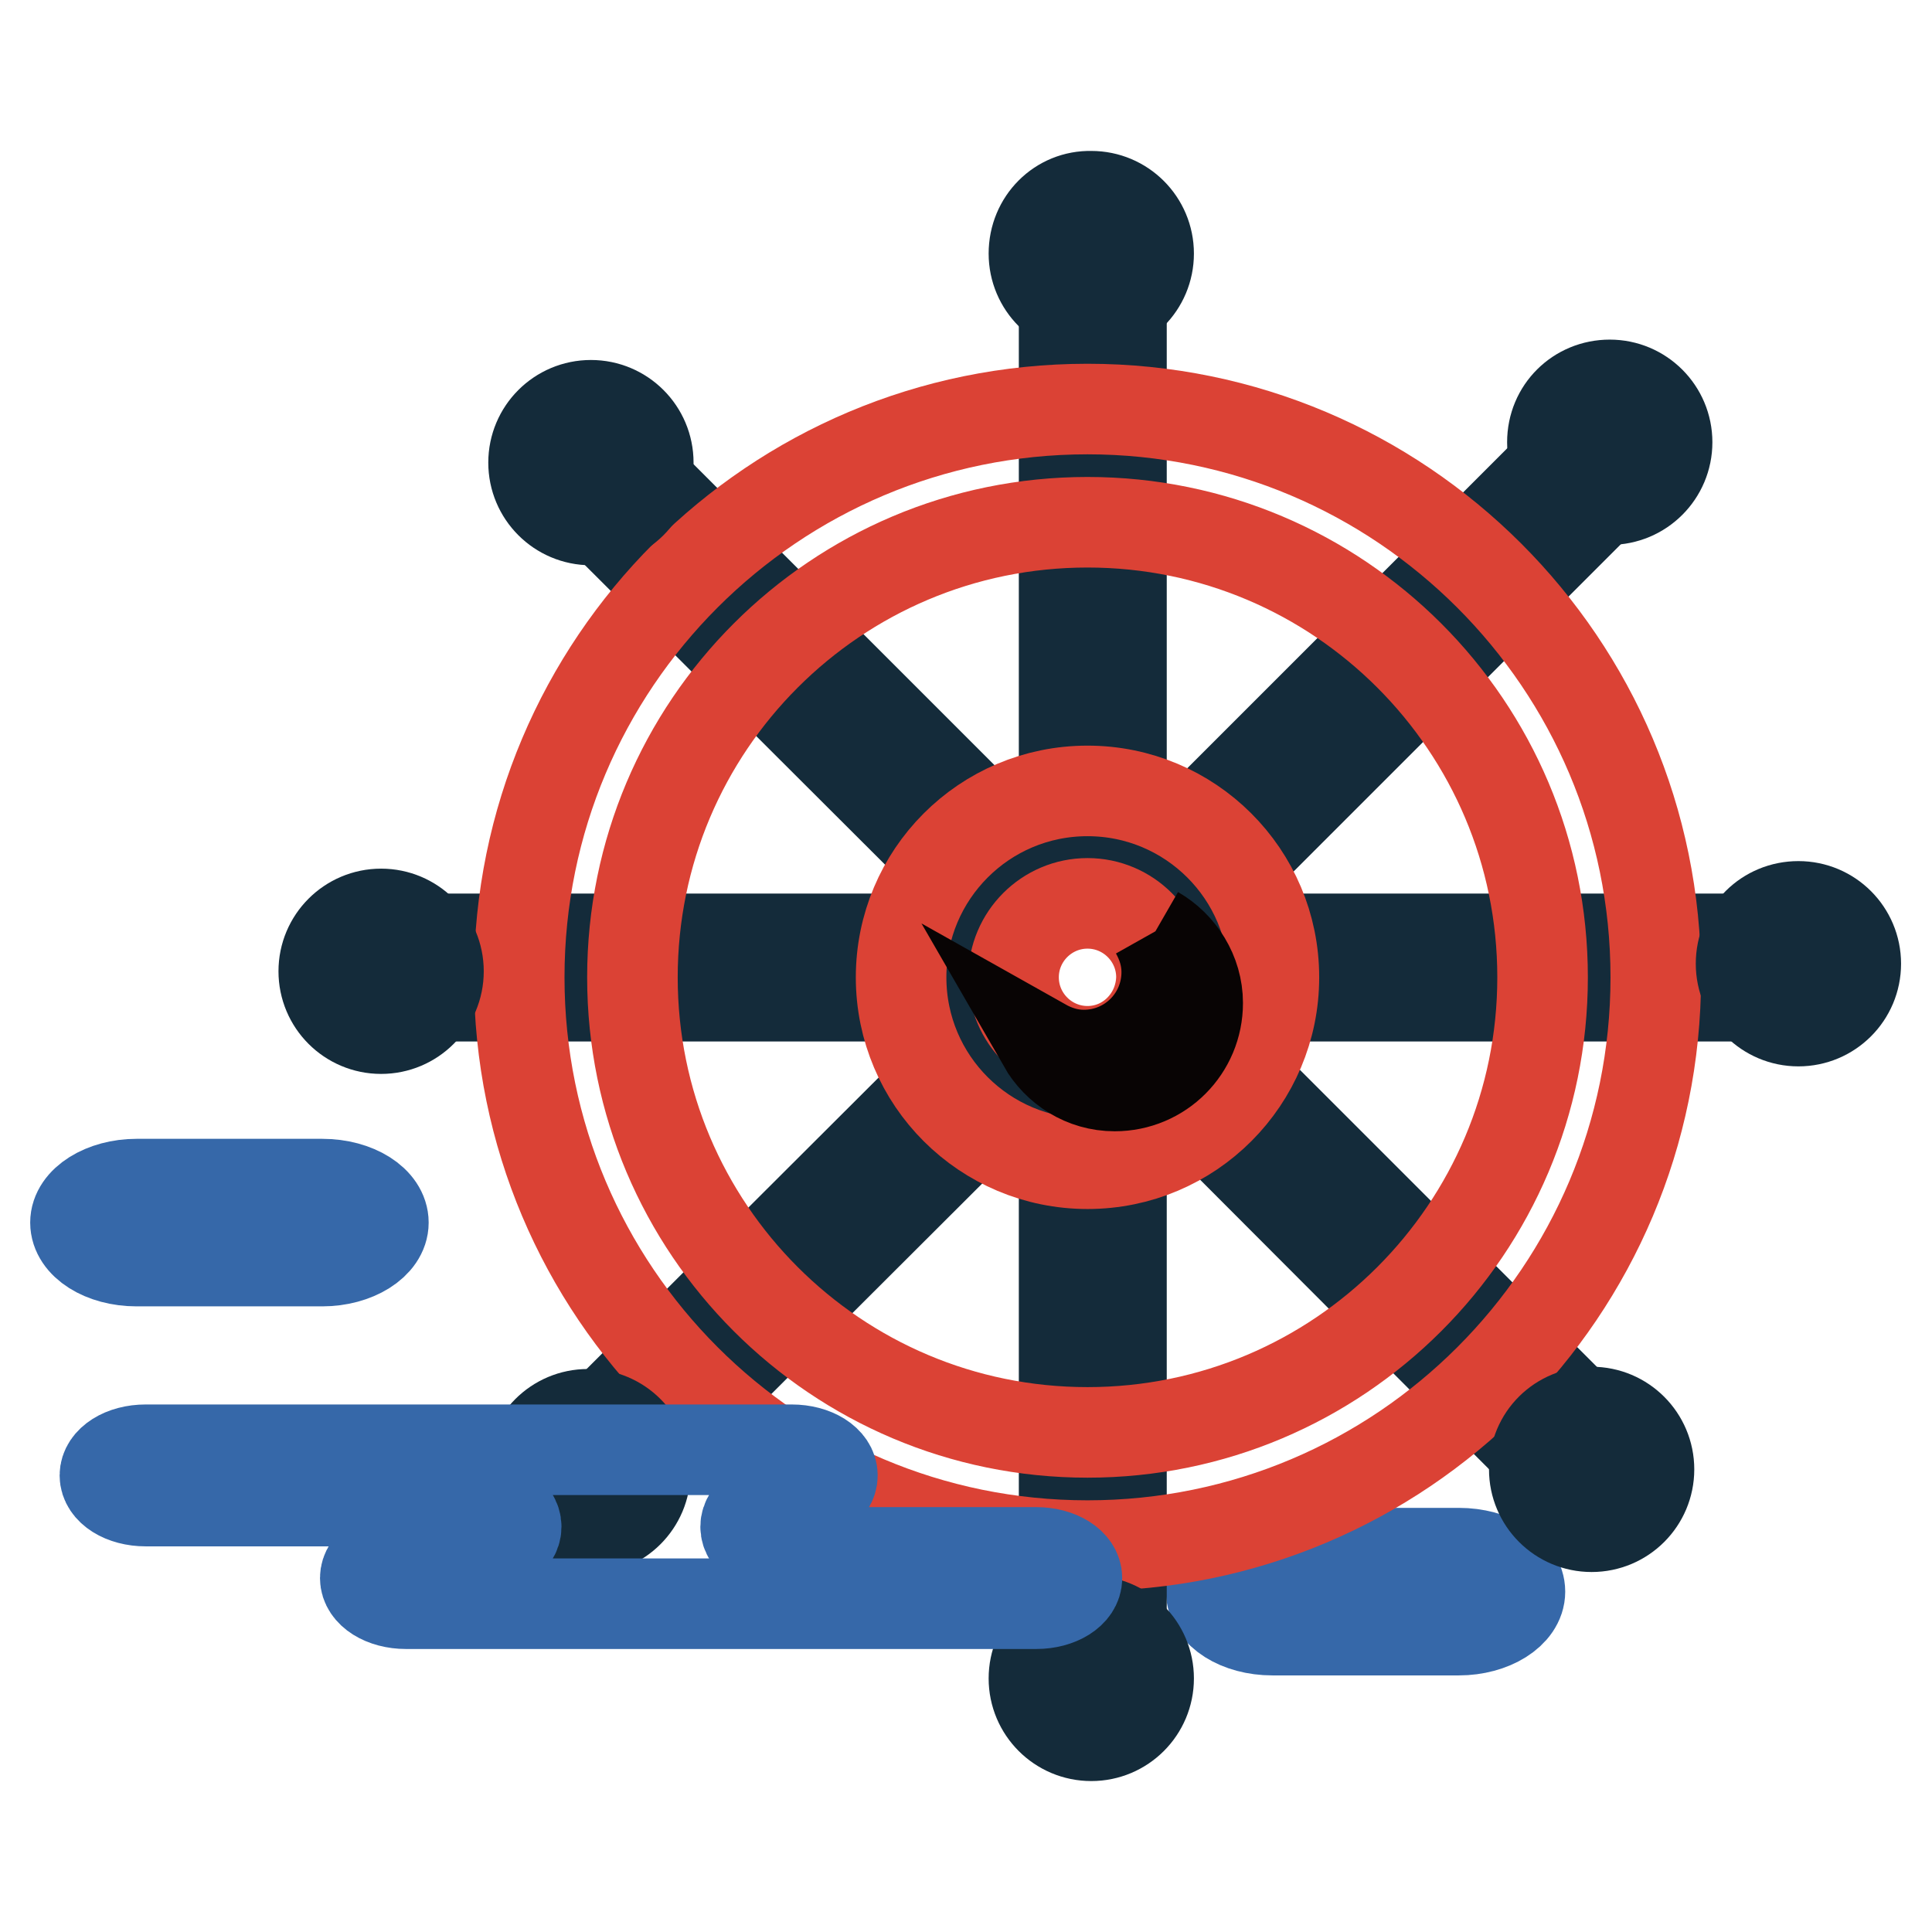 <?xml version="1.0" encoding="utf-8"?>
<!-- Svg Vector Icons : http://www.onlinewebfonts.com/icon -->
<!DOCTYPE svg PUBLIC "-//W3C//DTD SVG 1.1//EN" "http://www.w3.org/Graphics/SVG/1.1/DTD/svg11.dtd">
<svg version="1.1" xmlns="http://www.w3.org/2000/svg" xmlns:xlink="http://www.w3.org/1999/xlink" x="0px" y="0px" viewBox="0 0 256 256" enable-background="new 0 0 256 256" xml:space="preserve">
<g> <path stroke-width="12" fill-opacity="0" stroke="#3668a9"  d="M42.7,167.1c4.4,0,8.1-2.3,8.1-5.1c0-2.8-3.6-5.1-8.1-5.1H18.1c-4.4,0-8.1,2.3-8.1,5.1 c0,2.8,3.6,5.1,8.1,5.1H42.7z M193.3,216c4.4,0,8.1-2.3,8.1-5.1c0-2.8-3.6-5.1-8.1-5.1h-24.7c-4.4,0-8.1,2.3-8.1,5.1 c0,2.8,3.6,5.1,8.1,5.1H193.3z"/> <path stroke-width="12" fill-opacity="0" stroke="#142b3a"  d="M141,144h7.6v78.4H141V144z M141,34.1h7.6v76.5H141V34.1z M50.7,124.4h78.4v7.6H50.7V124.4z M158.7,124.4 h80.2v7.6h-80.2V124.4z M128.2,117L75.5,64.4l5.4-5.4l52.7,52.7L128.2,117z M208.6,197.5L156,144.8l5.4-5.4l52.7,52.7L208.6,197.5z  M80.9,197.5l-5.4-5.4l50.9-50.8l5.4,5.4L80.9,197.5z M161.4,117l-5.4-5.4L208.6,59l5.4,5.4L161.4,117z"/> <path stroke-width="12" fill-opacity="0" stroke="#db4235"  d="M144.1,54.2c-41.6,0-75.3,33.7-75.3,75.3c0,41.6,33.7,75.3,75.3,75.3c41.6,0,75.3-33.7,75.3-75.3 C219.4,87.9,185.6,54.2,144.1,54.2 M144.1,189.8c-33.3,0-60.3-27-60.3-60.3c0-33.3,27-60.3,60.3-60.3c33.3,0,60.3,27,60.3,60.3 C204.4,162.8,177.4,189.8,144.1,189.8"/> <path stroke-width="12" fill-opacity="0" stroke="#db4235"  d="M144.1,104.8c-13.7,0-24.7,11.1-24.7,24.7c0,13.7,11.1,24.7,24.7,24.7c13.7,0,24.7-11.1,24.7-24.7 C168.8,115.8,157.7,104.8,144.1,104.8 M144.1,139.3c-5.4,0-9.8-4.4-9.8-9.8c0-5.4,4.4-9.8,9.8-9.8c5.4,0,9.8,4.4,9.8,9.8 C153.8,134.9,149.5,139.3,144.1,139.3"/> <path stroke-width="12" fill-opacity="0" stroke="#080404"  d="M153.1,123.4c0.9,1.6,1.5,3.4,1.5,5.4c0,6.1-4.9,11-11,11c-2,0-3.8-0.6-5.4-1.5c1.9,3.3,5.4,5.6,9.5,5.6 c6.1,0,11-4.9,11-11C158.7,128.9,156.4,125.3,153.1,123.4"/> <path stroke-width="12" fill-opacity="0" stroke="#142b3a"  d="M205.7,58.6c0,4.2,3.4,7.6,7.6,7.6s7.6-3.4,7.6-7.6s-3.4-7.6-7.6-7.6S205.7,54.3,205.7,58.6z"/> <path stroke-width="12" fill-opacity="0" stroke="#142b3a"  d="M230.7,127.7c0,4.2,3.4,7.6,7.6,7.6s7.6-3.4,7.6-7.6c0-4.2-3.4-7.6-7.6-7.6S230.7,123.4,230.7,127.7z"/> <path stroke-width="12" fill-opacity="0" stroke="#142b3a"  d="M203.3,194.7c0,4.2,3.4,7.6,7.6,7.6s7.6-3.4,7.6-7.6c0-4.2-3.4-7.6-7.6-7.6S203.3,190.4,203.3,194.7z"/> <path stroke-width="12" fill-opacity="0" stroke="#142b3a"  d="M137,222.4c0,4.2,3.4,7.6,7.6,7.6c4.2,0,7.6-3.4,7.6-7.6s-3.4-7.6-7.6-7.6C140.4,214.8,137,218.2,137,222.4 z"/> <path stroke-width="12" fill-opacity="0" stroke="#142b3a"  d="M70.3,195c0,4.2,3.4,7.6,7.6,7.6s7.6-3.4,7.6-7.6s-3.4-7.6-7.6-7.6S70.3,190.8,70.3,195z"/> <path stroke-width="12" fill-opacity="0" stroke="#142b3a"  d="M42.9,128.7c0,4.2,3.4,7.6,7.6,7.6s7.6-3.4,7.6-7.6c0-4.2-3.4-7.6-7.6-7.6S42.9,124.5,42.9,128.7z"/> <path stroke-width="12" fill-opacity="0" stroke="#142b3a"  d="M70.7,61.3c0,4.2,3.4,7.6,7.6,7.6s7.6-3.4,7.6-7.6s-3.4-7.6-7.6-7.6S70.7,57.1,70.7,61.3z"/> <path stroke-width="12" fill-opacity="0" stroke="#142b3a"  d="M137,33.6c0,4.2,3.4,7.6,7.6,7.6c4.2,0,7.6-3.4,7.6-7.6s-3.4-7.6-7.6-7.6C140.4,25.9,137,29.3,137,33.6z"/> <path stroke-width="12" fill-opacity="0" stroke="#3668a9"  d="M89.5,192.1h15.4c3,0,5.4,1.5,5.4,3.4c0,1.9-2.4,3.4-5.4,3.4h-0.7c-3,0-5.4,1.5-5.4,3.4 c0,1.9,2.4,3.4,5.4,3.4h33.1c3,0,5.4,1.5,5.4,3.4c0,1.9-2.4,3.4-5.4,3.4H53.8c-3,0-5.4-1.5-5.4-3.4c0-1.9,2.4-3.4,5.4-3.4h9.2 c3,0,5.4-1.5,5.4-3.4s-2.4-3.4-5.4-3.4H19.3c-3,0-5.4-1.5-5.4-3.4c0-1.9,2.4-3.4,5.4-3.4H89.5z"/></g>
</svg>